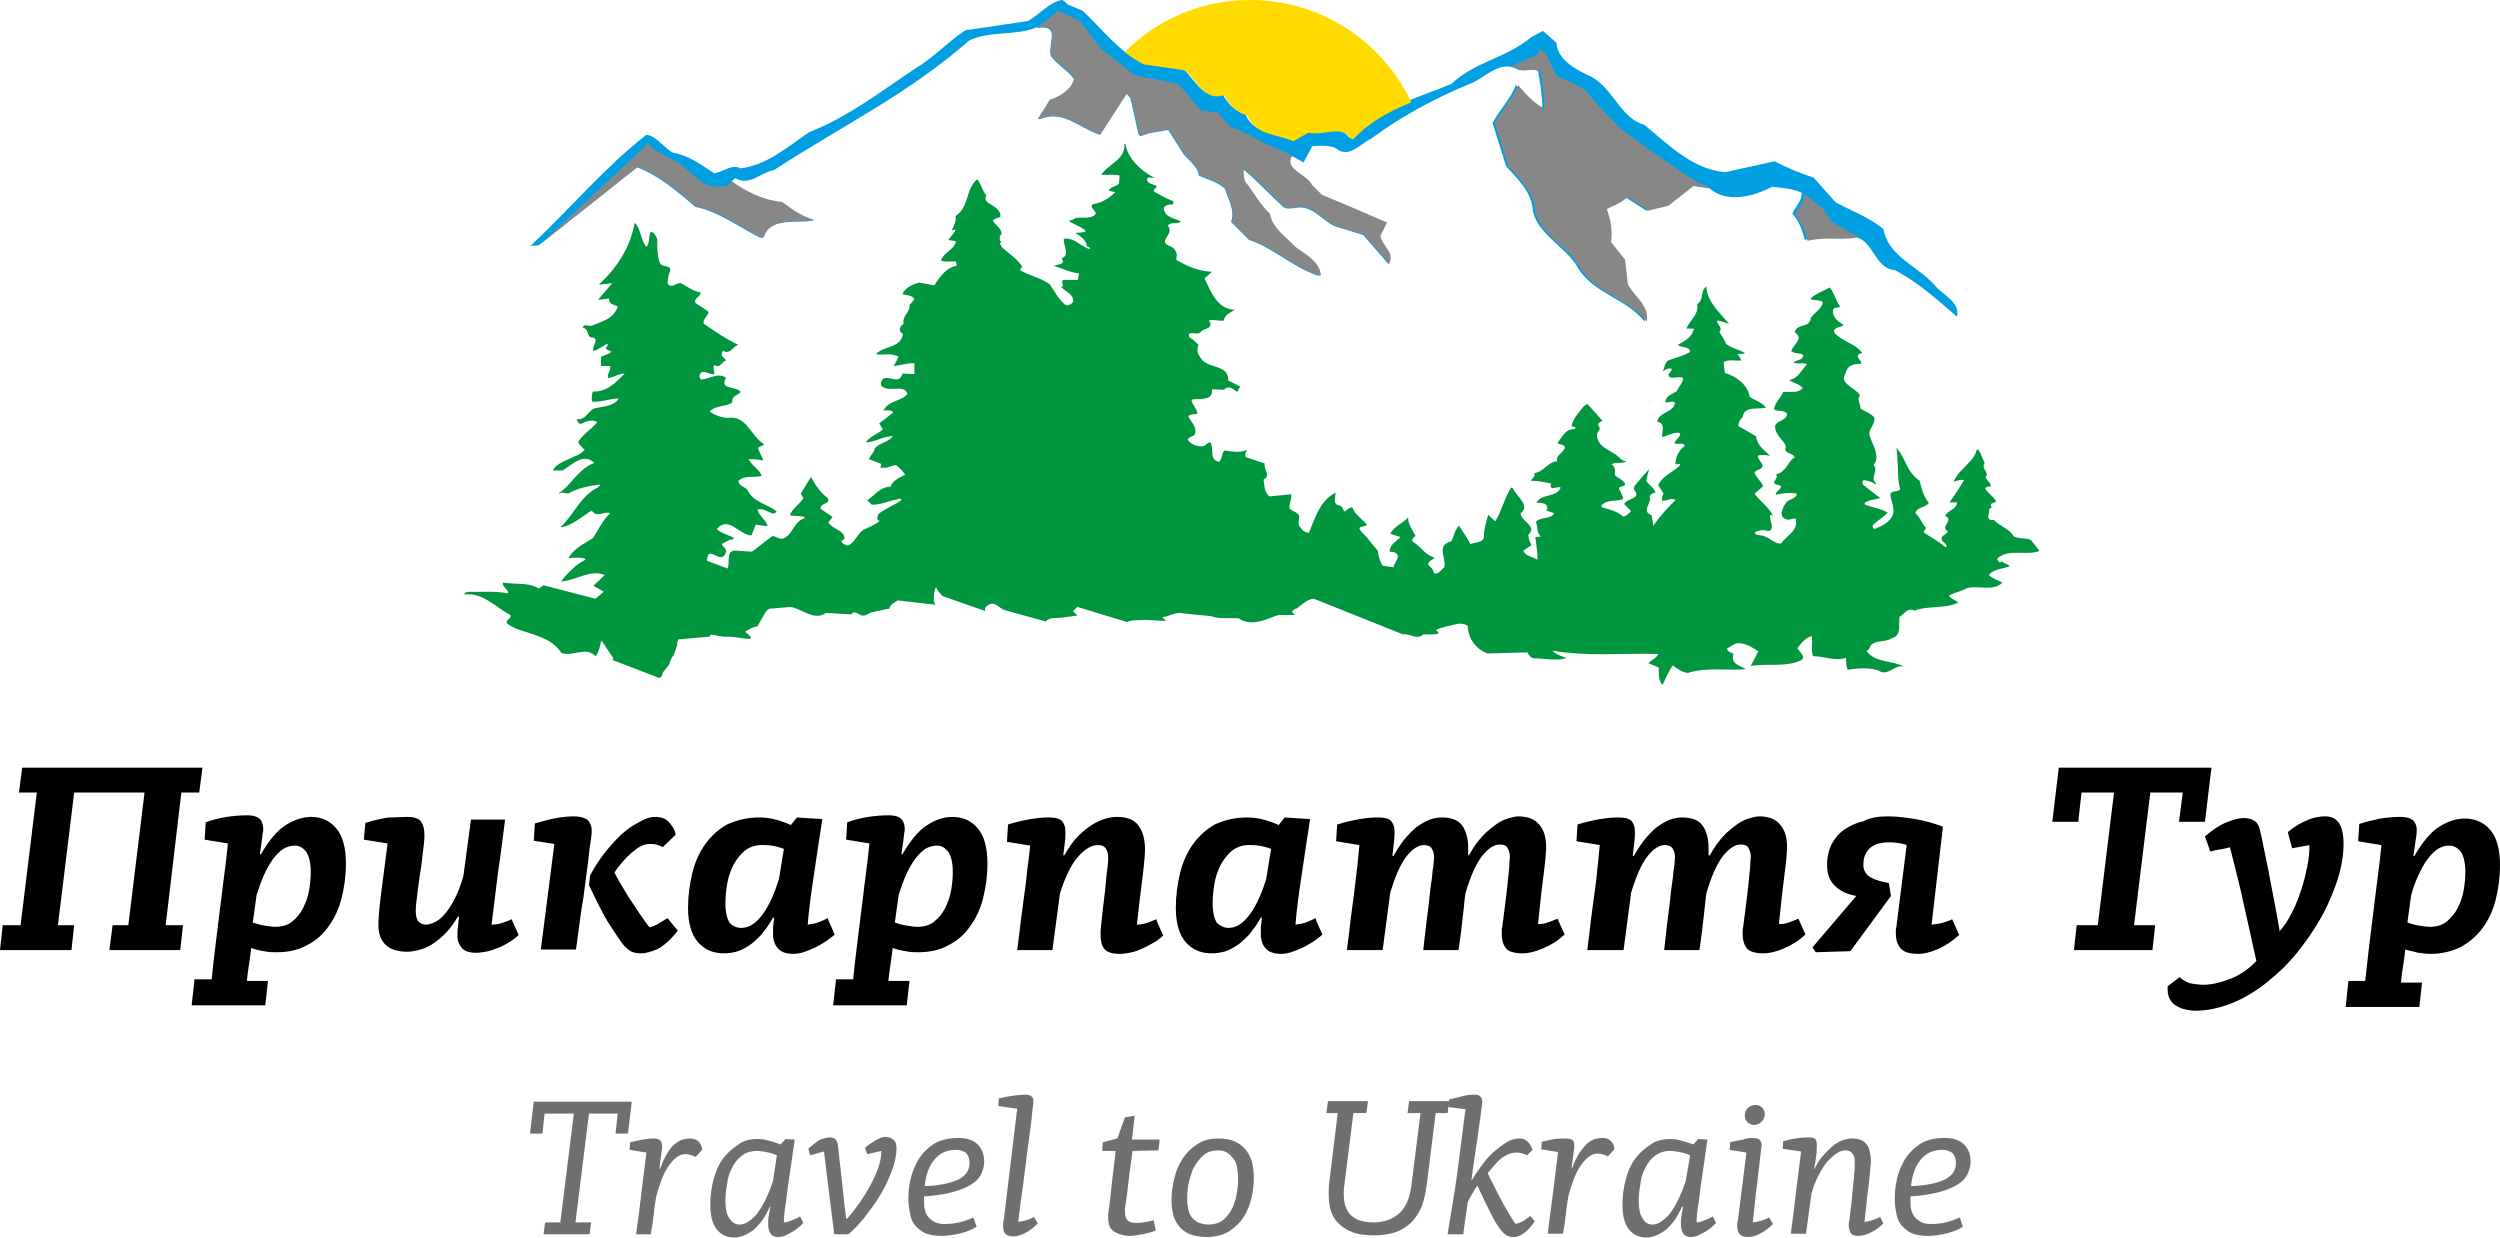 <?xml version="1.0" encoding="utf-8"?>
<!-- Generator: Adobe Illustrator 21.0.1, SVG Export Plug-In . SVG Version: 6.00 Build 0)  -->
<svg version="1.1" id="Шар_1" xmlns="http://www.w3.org/2000/svg" xmlns:xlink="http://www.w3.org/1999/xlink" x="0px" y="0px"
	 viewBox="0 0 461.8 228.6" style="enable-background:new 0 0 461.8 228.6;" xml:space="preserve">
<style type="text/css">
	.st0{fill:#706F6F;}
	.st1{fill:#009FE3;}
	.st2{fill:#878787;}
	.st3{fill:#009640;}
	.st4{fill:#FFDB00;}
</style>
<g id="Направляющие_для_монтажной_области">
</g>
<g id="_x31_">
	<g>
		<path d="M20.2,175.5l0.6-4.6h2.9l3-24.5h-13l-3,24.5h3l-0.5,4.6H0l0.5-4.6h3.3l3-24.5H3.5l0.6-4.6h33.3l-0.6,4.6h-3.3l-2.9,24.5
			h3.2l-0.5,4.6H20.2L20.2,175.5z M35.9,181.2l-0.5,4.5H49l0.5-4.5h-3.9c0.1-0.9,0.2-1.9,0.4-3.1c0.2-1.2,0.3-2.2,0.4-3
			c0.8,0.3,1.6,0.5,2.4,0.6c0.8,0.2,1.6,0.2,2.3,0.2c2.1,0,4-0.4,5.6-1.3c1.6-0.8,3-2,4-3.5c1.1-1.5,1.9-3.2,2.4-5.2
			s0.8-4.1,0.8-6.4c0-2.9-0.6-5.1-1.8-6.5s-2.7-2.1-4.6-2.1c-1.5,0-3.1,0.5-4.7,1.5s-3.1,2.8-4.6,5.4H48c0.2-1.2,0.3-2.1,0.4-2.8
			c0.1-0.7,0.1-1.1,0.2-1.4c0.1-0.9-0.1-1.7-0.5-2.2s-1.2-0.8-2.5-0.8c-1.1,0-2.4,0.1-3.7,0.3c-1.3,0.2-2.6,0.5-3.9,1l-0.2,3.2
			l4.3,0.7c-0.2,1.9-0.4,3.9-0.7,6c-0.3,2.1-0.5,4.3-0.8,6.4c-0.3,2.2-0.5,4.3-0.8,6.5s-0.5,4.3-0.7,6.2h-3.2V181.2z M54.5,156.2
			c0.8,0,1.5,0.4,2.1,1.2c0.5,0.8,0.8,2,0.8,3.7c0,1-0.1,2.2-0.3,3.3c-0.2,1.2-0.6,2.3-1.1,3.3s-1.2,1.9-2,2.5c-0.8,0.7-1.9,1-3.2,1
			c-0.5,0-1.1-0.1-1.8-0.2c-0.7-0.1-1.5-0.3-2.3-0.6l0.7-5.1c0.6-1.8,1.1-3.2,1.7-4.4c0.6-1.2,1.2-2.1,1.8-2.8
			c0.6-0.7,1.2-1.2,1.8-1.5C53.4,156.3,54,156.2,54.5,156.2L54.5,156.2z M75.3,150.9c1.2,0,2.1,0.3,2.5,0.9s0.6,1.4,0.6,2.4
			c0,0.4,0,0.9-0.1,1.7c-0.1,0.8-0.2,1.6-0.3,2.5s-0.2,1.9-0.4,2.9c-0.1,1-0.3,2-0.4,2.9c-0.1,0.9-0.2,1.7-0.3,2.5
			c-0.1,0.7-0.1,1.3-0.1,1.6c0,0.8,0.1,1.3,0.4,1.8c0.3,0.4,0.8,0.7,1.5,0.7c0.5,0,1.1-0.2,1.7-0.5c0.6-0.3,1.2-0.8,1.8-1.5
			s1.2-1.6,1.8-2.8c0.6-1.1,1.1-2.5,1.6-4.2l1.4-10.4h6.3c-0.4,3.1-0.8,6.4-1.3,9.7c-0.4,3.3-0.8,6.6-1.2,9.7c0.7,0,1.3-0.1,1.9-0.3
			c0.6-0.2,1.2-0.4,1.8-0.7l1.3,2.9c-0.6,0.6-1.3,1.1-2,1.5s-1.4,0.8-2.1,1c-0.7,0.3-1.3,0.5-2,0.6c-0.6,0.1-1.2,0.2-1.7,0.2
			c-1.3,0-2.2-0.3-2.7-0.9s-0.8-1.3-0.8-2.2c0-0.6,0-1.2,0.1-1.8c0.1-0.7,0.1-1.2,0.2-1.8h-0.2c-0.8,1.3-1.5,2.3-2.4,3.2
			c-0.8,0.8-1.7,1.5-2.5,2s-1.6,0.8-2.4,1c-0.8,0.2-1.5,0.3-2.1,0.3c-3.5,0-5.3-1.7-5.3-5c0-1.4,0.2-3.4,0.5-5.8s0.7-5.5,1.2-9.2
			l-4.4-0.7l0.3-3.1c1.6-0.5,3-0.8,4.3-1C73.3,151,74.4,150.9,75.3,150.9L75.3,150.9z M121,150.9c1.1,0,2,0.3,2.6,1s1.1,1.4,1.2,2.3
			l-2.4,2.3c-0.4-0.3-0.8-0.4-1.2-0.5s-0.7-0.1-1.1-0.1c-0.6,0-1.2,0.1-1.7,0.4c-0.6,0.3-1.1,0.7-1.7,1.2c-0.6,0.5-1.1,1-1.7,1.7
			c-0.5,0.6-1.1,1.3-1.5,2c0.5,1,1.1,2,1.7,3c0.6,1,1.2,2,1.9,3c0.6,0.9,1.2,1.8,1.7,2.5s0.9,1.3,1.2,1.6c0.7-0.2,1.2-0.4,1.8-0.8
			c0.5-0.3,1-0.6,1.5-0.9l1.9,2.3c-1.3,1.7-2.6,2.8-3.7,3.4c-1.2,0.5-2.2,0.8-3.1,0.8c-0.7,0-1.2-0.1-1.7-0.3
			c-0.5-0.2-0.9-0.6-1.3-1c-0.4-0.4-0.8-1-1.2-1.6s-0.9-1.3-1.4-2.1c-0.8-1.2-1.5-2.5-2.2-3.9s-1.3-2.6-1.8-3.7l0.2-1.8
			c0.7-1.3,1.5-2.6,2.5-3.9s2-2.4,3.1-3.5c1.1-1,2.2-1.8,3.4-2.4C119,151.3,120,150.9,121,150.9L121,150.9z M106,150.8
			c-0.9,0-2,0.1-3.2,0.3c-1.2,0.2-2.5,0.6-4,1l-0.2,3.2l3.8,0.6l-2.5,19.5h6.5c0.2-1.4,0.4-2.8,0.6-4.4c0.2-1.6,0.4-3.2,0.7-4.7
			c0.2-1.6,0.4-3.1,0.6-4.6c0.2-1.5,0.4-2.8,0.5-4s0.3-2.1,0.4-2.9c0.1-0.8,0.1-1.2,0.1-1.4c0-0.8-0.3-1.5-0.8-2
			C107.8,151,107.1,150.8,106,150.8L106,150.8z M140.3,151c1.9,0,3.8,0.5,5.8,1.4l1.1-1.4l4.7,0.3c-0.6,3.8-1.1,7.3-1.6,10.6
			c-0.5,3.3-0.9,6.3-1.1,8.9c0.7-0.1,1.3-0.2,1.9-0.4c0.6-0.2,1.2-0.5,1.8-0.8c0,0.1,0.1,0.3,0.2,0.6c0.1,0.3,0.3,0.6,0.4,0.9
			c0.2,0.3,0.3,0.7,0.4,0.9c0.1,0.3,0.2,0.5,0.3,0.6c-0.5,0.5-1.1,0.9-1.8,1.4c-0.7,0.4-1.3,0.8-2,1.1c-0.7,0.3-1.4,0.6-2,0.8
			c-0.7,0.2-1.3,0.3-1.8,0.3c-1.3,0-2.2-0.3-2.8-0.9s-0.9-1.4-1-2.3c0-0.6,0-1.1,0-1.7c0.1-0.6,0.1-1.2,0.2-1.8h-0.2
			c-0.7,1.3-1.5,2.3-2.2,3.2c-0.8,0.8-1.5,1.5-2.3,2s-1.5,0.9-2.3,1.1s-1.5,0.3-2.3,0.3c-2,0-3.6-0.7-4.8-2.1s-1.8-3.5-1.8-6.3
			c0-2.3,0.3-4.4,0.8-6.5c0.5-2,1.3-3.8,2.4-5.3c1.1-1.5,2.4-2.7,4-3.6C136.3,151.4,138.2,151,140.3,151L140.3,151z M136.9,171.4
			c0.5,0,1.1-0.1,1.7-0.4c0.6-0.3,1.2-0.8,1.8-1.5s1.2-1.6,1.8-2.8c0.6-1.2,1.2-2.7,1.7-4.4l0.9-5.5c-0.8-0.3-1.6-0.5-2.3-0.6
			s-1.3-0.1-1.8-0.1c-1.3,0-2.3,0.4-3.2,1.1c-0.8,0.7-1.5,1.6-2.1,2.7c-0.5,1.1-0.9,2.2-1.1,3.5c-0.2,1.3-0.3,2.4-0.3,3.5
			c0,1.6,0.3,2.8,0.8,3.6C135.3,171,136,171.4,136.9,171.4L136.9,171.4z M154.4,181.2l-0.5,4.5h13.6l0.5-4.5h-3.9
			c0.1-0.9,0.2-1.9,0.4-3.1s0.3-2.2,0.4-3c0.8,0.3,1.6,0.5,2.4,0.6c0.8,0.2,1.6,0.2,2.3,0.2c2.1,0,4-0.4,5.6-1.3c1.6-0.8,3-2,4-3.5
			c1.1-1.5,1.9-3.2,2.4-5.2s0.8-4.1,0.8-6.4c0-2.9-0.6-5.1-1.8-6.5s-2.7-2.1-4.7-2.1c-1.5,0-3.1,0.5-4.6,1.5c-1.6,1-3.1,2.8-4.6,5.4
			h-0.2c0.2-1.2,0.3-2.1,0.4-2.8c0.1-0.7,0.1-1.1,0.2-1.4c0.1-0.9-0.1-1.7-0.5-2.2s-1.2-0.8-2.5-0.8c-1.1,0-2.4,0.1-3.7,0.3
			c-1.3,0.2-2.6,0.5-3.9,1l-0.2,3.2l4.3,0.7c-0.2,1.9-0.4,3.9-0.7,6s-0.5,4.3-0.8,6.4c-0.3,2.2-0.5,4.3-0.8,6.5s-0.5,4.3-0.7,6.2
			h-3.2V181.2z M173.1,156.2c0.8,0,1.5,0.4,2.1,1.2c0.5,0.8,0.8,2,0.8,3.7c0,1-0.1,2.2-0.3,3.3c-0.2,1.2-0.6,2.3-1.1,3.3
			s-1.2,1.9-2,2.5c-0.8,0.7-1.9,1-3.2,1c-0.5,0-1.1-0.1-1.8-0.2s-1.5-0.3-2.3-0.6l0.7-5.1c0.6-1.8,1.1-3.2,1.7-4.4
			c0.6-1.2,1.2-2.1,1.8-2.8c0.6-0.7,1.2-1.2,1.8-1.5C172,156.3,172.6,156.2,173.1,156.2L173.1,156.2z M206.3,150.9
			c1.9,0,3.2,0.5,4,1.6s1.2,2.5,1.2,4.4c0,0.7-0.1,2.3-0.4,4.7c-0.3,2.4-0.7,5.5-1.1,9.2c0.6,0,1.2-0.1,1.8-0.3
			c0.6-0.2,1.1-0.4,1.8-0.7c0,0.1,0.1,0.3,0.2,0.6c0.1,0.3,0.3,0.6,0.4,0.9s0.3,0.7,0.4,0.9c0.1,0.3,0.2,0.5,0.3,0.6
			c-0.7,0.6-1.3,1.1-2.1,1.5c-0.7,0.4-1.5,0.8-2.2,1.1c-0.7,0.3-1.4,0.5-2,0.6s-1.2,0.2-1.7,0.2c-1.4,0-2.4-0.3-2.9-0.9
			s-0.7-1.5-0.7-2.6c0-0.2,0-0.4,0-0.8s0.1-0.7,0.1-1c0.2-1.6,0.3-3.1,0.5-4.5s0.3-2.6,0.4-3.7s0.2-2,0.3-2.7
			c0.1-0.7,0.1-1.2,0.1-1.5c0-0.7-0.1-1.2-0.4-1.7s-0.8-0.7-1.5-0.7c-1.1,0-2.4,0.7-3.6,2.1c-1.3,1.4-2.4,3.7-3.4,6.8l-1.4,10.5
			h-6.5c0.3-2.2,0.5-4.1,0.7-5.7s0.4-3.1,0.6-4.5s0.4-2.8,0.5-4.2c0.2-1.4,0.4-3.1,0.6-4.9l-4.3-0.7l0.2-3.2c1.6-0.5,3-0.8,4.2-1
			s2.3-0.3,3.2-0.3c1.3,0,2.2,0.2,2.6,0.7s0.6,1.1,0.6,2c0,0.5,0,1.2-0.1,1.9c-0.1,0.8-0.2,1.6-0.3,2.4h0.2c0.8-1.4,1.6-2.6,2.5-3.5
			s1.8-1.6,2.7-2.2c0.9-0.5,1.7-0.9,2.5-1.1C205,151,205.7,150.9,206.3,150.9L206.3,150.9z M230.4,151c1.9,0,3.8,0.5,5.8,1.4
			l1.1-1.4l4.7,0.3c-0.6,3.8-1.1,7.3-1.6,10.6c-0.5,3.3-0.9,6.3-1.1,8.9c0.7-0.1,1.3-0.2,1.9-0.4c0.6-0.2,1.2-0.5,1.8-0.8
			c0,0.1,0.1,0.3,0.2,0.6c0.1,0.3,0.3,0.6,0.4,0.9s0.3,0.7,0.4,0.9c0.1,0.3,0.2,0.5,0.3,0.6c-0.5,0.5-1.1,0.9-1.8,1.4
			c-0.7,0.4-1.3,0.8-2,1.1c-0.7,0.3-1.4,0.6-2,0.8c-0.7,0.2-1.3,0.3-1.8,0.3c-1.3,0-2.2-0.3-2.8-0.9c-0.6-0.6-0.9-1.4-1-2.3
			c0-0.6,0-1.1,0-1.7c0.1-0.6,0.1-1.2,0.2-1.8h-0.2c-0.7,1.3-1.5,2.3-2.2,3.2c-0.8,0.8-1.5,1.5-2.3,2s-1.5,0.9-2.3,1.1
			s-1.5,0.3-2.3,0.3c-2,0-3.6-0.7-4.8-2.1c-1.2-1.4-1.8-3.5-1.8-6.3c0-2.3,0.3-4.4,0.8-6.5c0.5-2,1.3-3.8,2.4-5.3s2.4-2.7,4-3.6
			C226.4,151.4,228.2,151,230.4,151L230.4,151z M226.9,171.4c0.5,0,1.1-0.1,1.7-0.4s1.2-0.8,1.8-1.5c0.6-0.7,1.2-1.6,1.8-2.8
			c0.6-1.2,1.2-2.7,1.7-4.4l0.9-5.5c-0.8-0.3-1.6-0.5-2.3-0.6c-0.7-0.1-1.3-0.1-1.8-0.1c-1.3,0-2.3,0.4-3.2,1.1
			c-0.8,0.7-1.5,1.6-2.1,2.7c-0.5,1.1-0.9,2.2-1.1,3.5s-0.3,2.4-0.3,3.5c0,1.6,0.3,2.8,0.8,3.6C225.4,171,226.1,171.4,226.9,171.4
			L226.9,171.4z M271.4,157.9c0.7-1.3,1.5-2.4,2.3-3.3s1.7-1.6,2.5-2.2s1.6-1,2.3-1.2s1.4-0.4,1.9-0.4c1.8,0,3.1,0.5,3.9,1.5
			c0.9,1,1.3,2.4,1.3,4.1c0,0.8-0.1,2.3-0.4,4.6c-0.3,2.3-0.7,5.6-1.1,9.7c0.7,0,1.3-0.1,1.8-0.3c0.6-0.2,1.1-0.4,1.8-0.7l1.3,2.9
			c-1.2,1.2-2.6,2-4,2.6c-1.4,0.6-2.7,0.9-3.7,0.9c-1.5,0-2.6-0.3-3.1-0.9s-0.8-1.5-0.8-2.6c0-0.2,0-0.4,0-0.6c0-0.3,0-0.5,0.1-0.8
			c0.3-2.2,0.5-4,0.7-5.5s0.3-2.7,0.4-3.7c0.1-1,0.2-1.7,0.2-2.3c0-0.6,0.1-1,0.1-1.3c0-0.7-0.1-1.2-0.4-1.7
			c-0.2-0.5-0.7-0.7-1.5-0.7c-1,0-2.1,0.7-3.3,2.2c-1.1,1.5-2.1,3.7-3,6.8c-0.1,0.6-0.2,1.5-0.3,2.6c-0.1,1.2-0.3,2.3-0.4,3.5
			c-0.1,1.2-0.3,2.2-0.4,3.1c-0.1,0.9-0.2,1.3-0.2,1.3h-6.5c0.4-3.5,0.7-6.3,1-8.4c0.2-2.1,0.4-3.7,0.6-4.9c0.1-1.2,0.2-2,0.3-2.5
			c0-0.5,0.1-0.9,0.1-1.2c0-0.7-0.1-1.2-0.4-1.7s-0.8-0.7-1.5-0.7c-1,0-2.1,0.7-3.2,2.1c-1.1,1.4-2.1,3.7-3,6.7l-1.4,10.6h-6.6
			c0.3-2.2,0.5-4.1,0.7-5.8c0.2-1.6,0.4-3.1,0.6-4.5s0.3-2.8,0.5-4.2c0.2-1.4,0.3-3.1,0.5-4.9l-4.3-0.7l0.2-3.1c1.6-0.5,3-0.8,4.2-1
			s2.3-0.3,3.2-0.3c1.3,0,2.2,0.2,2.6,0.7c0.4,0.5,0.6,1.1,0.6,1.9c0,0.5,0,1.1-0.1,1.9c-0.1,0.8-0.2,1.6-0.3,2.6h0.2
			c0.8-1.4,1.6-2.6,2.4-3.5s1.6-1.7,2.4-2.2s1.5-0.9,2.2-1.1s1.3-0.3,1.9-0.3c1.8,0,3.1,0.5,3.8,1.5c0.7,1,1.1,2.4,1.1,4.1
			c0,0.2,0,0.4,0,0.6s0,0.5,0,0.8h0.2V157.9z M315.9,157.9c0.7-1.3,1.5-2.4,2.3-3.3s1.7-1.6,2.5-2.2s1.6-1,2.3-1.2s1.4-0.4,1.9-0.4
			c1.8,0,3.1,0.5,3.9,1.5c0.9,1,1.3,2.4,1.3,4.1c0,0.8-0.1,2.3-0.4,4.6c-0.3,2.3-0.7,5.6-1.1,9.7c0.7,0,1.3-0.1,1.8-0.3
			c0.6-0.2,1.1-0.4,1.8-0.7l1.3,2.9c-1.2,1.2-2.6,2-4,2.6c-1.4,0.6-2.7,0.9-3.7,0.9c-1.5,0-2.6-0.3-3.1-0.9s-0.8-1.5-0.8-2.6
			c0-0.2,0-0.4,0-0.6c0-0.3,0-0.5,0.1-0.8c0.3-2.2,0.5-4,0.7-5.5s0.3-2.7,0.4-3.7c0.1-1,0.2-1.7,0.2-2.3c0-0.6,0.1-1,0.1-1.3
			c0-0.7-0.1-1.2-0.4-1.7c-0.2-0.5-0.7-0.7-1.5-0.7c-1,0-2.1,0.7-3.3,2.2c-1.1,1.5-2.1,3.7-3,6.8c-0.1,0.6-0.2,1.5-0.3,2.6
			c-0.1,1.2-0.3,2.3-0.4,3.5c-0.1,1.2-0.3,2.2-0.4,3.1c-0.1,0.9-0.2,1.3-0.2,1.3h-6.5c0.4-3.5,0.7-6.3,1-8.4
			c0.2-2.1,0.4-3.7,0.6-4.9c0.1-1.2,0.2-2,0.3-2.5c0-0.5,0.1-0.9,0.1-1.2c0-0.7-0.1-1.2-0.4-1.7s-0.8-0.7-1.5-0.7
			c-1,0-2.1,0.7-3.2,2.1c-1.1,1.4-2.1,3.7-3,6.7l-1.4,10.6h-6.7c0.3-2.2,0.5-4.1,0.7-5.8c0.2-1.6,0.4-3.1,0.6-4.5s0.4-2.8,0.5-4.2
			c0.2-1.4,0.3-3.1,0.5-4.9l-4.3-0.7l0.2-3.1c1.6-0.5,3-0.8,4.2-1s2.3-0.3,3.2-0.3c1.3,0,2.2,0.2,2.6,0.7c0.4,0.5,0.6,1.1,0.6,1.9
			c0,0.5,0,1.1-0.1,1.9c-0.1,0.8-0.2,1.6-0.3,2.6h0.2c0.8-1.4,1.6-2.6,2.4-3.5s1.6-1.7,2.4-2.2s1.5-0.9,2.2-1.1s1.3-0.3,1.9-0.3
			c1.8,0,3.1,0.5,3.8,1.5c0.7,1,1.1,2.4,1.1,4.1c0,0.2,0,0.4,0,0.6s0,0.5,0,0.8h0.3V157.9z M348.8,150.8c1.5,0,3.2,0.2,5,0.5
			s3.5,0.8,5.1,1.4l-2.1,18.1c1.3-0.1,2.6-0.4,3.8-1l1.3,2.9c-1.2,1.1-2.5,2-3.9,2.6c-1.4,0.6-2.6,0.9-3.6,0.9c-1.6,0-2.7-0.3-3.3-1
			s-0.9-1.6-0.9-2.7c0-0.2,0-0.4,0-0.6s0-0.4,0.1-0.7l1.9-15.1c-0.5-0.2-1-0.3-1.7-0.4s-1.2-0.1-1.7-0.1c-0.6,0-1.2,0.1-1.7,0.2
			c-0.6,0.1-1,0.4-1.5,0.7c-0.4,0.3-0.8,0.8-1,1.3c-0.3,0.5-0.4,1.2-0.4,2c0,1,0.5,1.8,1.4,2.3c0.9,0.5,2.1,0.8,3.3,1l0.4,2.4
			l-7.5,10.2l-6.4,0.2l-0.6-0.9l8.1-9.5c-1.7-0.3-3-0.9-4-1.9s-1.4-2.3-1.4-3.8s0.3-2.7,0.8-3.8c0.6-1.1,1.3-2,2.3-2.7
			s2.2-1.3,3.6-1.6C345.5,151,347.1,150.8,348.8,150.8L348.8,150.8z M383.1,175.5l0.5-4.6h3.9l3-24.5h-6l-0.6,5.4h-4.8l1.2-10h28.2
			l-1.2,10h-4.8l0.7-5.4h-6l-3,24.5h3.9l-0.5,4.6H383.1L383.1,175.5z M429.5,150.8c-1,0-2.2,0.2-3.3,0.7c-1.2,0.5-2.4,1.2-3.6,2.2
			l0.8,3c0.6-0.1,1.1-0.2,1.6-0.3c0.5-0.1,1.1-0.2,1.6-0.3c0,1.2-0.1,2.5-0.4,3.9s-0.6,2.9-1.1,4.3c-0.5,1.5-1,2.9-1.7,4.2
			c-0.7,1.4-1.4,2.5-2.3,3.5c-0.2-1.3-0.5-2.8-0.8-4.5s-0.7-3.5-1-5.2c-0.3-1.8-0.7-3.4-1-5s-0.6-2.9-0.8-3.8
			c-0.2-1-0.6-1.6-1.1-1.9s-1.1-0.5-2-0.5c-0.8,0-1.9,0.3-3.1,0.8c-1.3,0.5-2.6,1.4-4,2.6c0.2,0.5,0.3,0.9,0.5,1.4s0.3,1,0.5,1.4
			c0.6-0.2,1.2-0.3,1.8-0.4c0.6-0.1,1.2-0.2,1.8-0.4c0.3,1.2,0.7,2.6,1.1,4.3c0.4,1.7,0.9,3.5,1.3,5.5c0.4,1.9,0.9,3.9,1.3,5.8
			c0.4,1.9,0.8,3.7,1.2,5.4c-1.4,1.5-3,2.6-4.8,3.3c-1.8,0.7-3.4,1.1-5,1.1c-0.7,0-1.4-0.1-2.1-0.2s-1.5-0.5-2.3-1.2l-2.2,1.7
			c0,0.2,0,0.4,0,0.6c0,0.8,0.2,1.4,0.5,1.9s0.7,0.9,1.3,1.2c0.5,0.3,1.1,0.5,1.6,0.6c0.6,0.1,1.1,0.2,1.7,0.2
			c2.3,0,4.5-0.5,6.8-1.4c2.2-0.9,4.4-2.2,6.4-3.8c2-1.6,3.9-3.4,5.6-5.5s3.2-4.3,4.5-6.6c1.3-2.3,2.2-4.6,3-6.9
			c0.7-2.3,1.1-4.5,1.1-6.6c0-1.8-0.3-3-0.8-3.8C431.5,151.2,430.7,150.8,429.5,150.8L429.5,150.8z M433.8,181.2h3.1
			c0.2-2,0.5-4.1,0.7-6.2c0.3-2.2,0.5-4.3,0.8-6.5s0.5-4.3,0.8-6.4s0.5-4.1,0.7-6l-4.3-0.7l0.2-3.2c1.2-0.4,2.5-0.7,3.9-1
			c1.3-0.2,2.6-0.3,3.7-0.3c1.3,0,2.1,0.3,2.5,0.8s0.6,1.2,0.5,2.2c0,0.3-0.1,0.7-0.2,1.4c-0.1,0.7-0.2,1.6-0.4,2.8h0.2
			c1.5-2.6,3-4.4,4.6-5.4s3.1-1.5,4.7-1.5c1.9,0,3.5,0.7,4.7,2.1s1.8,3.6,1.8,6.5c0,2.3-0.3,4.4-0.8,6.4s-1.3,3.7-2.4,5.2
			c-1.1,1.5-2.4,2.6-4,3.5c-1.6,0.8-3.5,1.3-5.6,1.3c-0.8,0-1.5-0.1-2.3-0.2c-0.8-0.2-1.6-0.4-2.4-0.6c-0.1,0.8-0.2,1.9-0.4,3
			c-0.2,1.2-0.3,2.2-0.4,3.1h3.9l-0.5,4.5h-13.6L433.8,181.2L433.8,181.2z M452.4,156.2c-0.5,0-1.1,0.1-1.7,0.4
			c-0.6,0.3-1.2,0.8-1.8,1.5s-1.2,1.6-1.8,2.8c-0.6,1.2-1.2,2.6-1.7,4.4l-0.7,5.1c0.8,0.3,1.6,0.5,2.3,0.6s1.3,0.2,1.8,0.2
			c1.3,0,2.3-0.3,3.2-1c0.8-0.7,1.5-1.5,2-2.5s0.9-2.1,1.1-3.3c0.2-1.2,0.3-2.3,0.3-3.3c0-1.7-0.3-2.9-0.8-3.7
			C454,156.6,453.3,156.2,452.4,156.2z"/>
		<path class="st0" d="M100.4,228l0.3-2.2h2.8l2.5-20.1h-5.4l-0.4,3.7h-2.3l0.7-5.9h18.1l-0.7,5.9h-2.3l0.4-3.7h-5.3l-2.5,20.1h2.9
			l-0.3,2.2H100.4L100.4,228z M120.7,210.3c-0.7,0-1.3,0.1-2,0.2c-0.6,0.1-1.4,0.3-2.3,0.5l-0.1,1.4l3.1,0.5
			c-0.3,2.4-0.6,4.8-0.9,7.3c-0.3,2.5-0.6,5.1-1,7.8h2.7c0.1-0.6,0.2-1.1,0.3-1.7c0.1-0.5,0.1-1.1,0.2-1.6c0.1-0.5,0.1-1.1,0.2-1.7
			c0.1-0.6,0.2-1.2,0.3-1.9c0.7-2.7,1.5-4.7,2.5-6s1.9-1.9,2.8-1.9c0.3,0,0.6,0,0.9,0.1c0.3,0.1,0.7,0.2,1.1,0.4l1.2-1.3
			c0-0.6-0.3-1.1-0.6-1.5c-0.4-0.4-1-0.6-1.7-0.6c-0.4,0-0.8,0.1-1.3,0.2c-0.4,0.1-0.9,0.4-1.4,0.8s-1,0.9-1.4,1.7
			c-0.5,0.7-0.9,1.7-1.4,2.9h-0.1c0.1-0.9,0.2-1.7,0.3-2.4c0.1-0.7,0.2-1.2,0.2-1.7s-0.1-0.9-0.3-1.1
			C121.7,210.4,121.3,210.3,120.7,210.3L120.7,210.3z M140,210.4c0.7,0,1.3,0.1,2,0.3c0.7,0.2,1.4,0.4,2.2,0.7l0.9-1l1.7,0.1
			c-0.2,1.4-0.4,2.8-0.6,4.2c-0.2,1.4-0.4,2.8-0.6,4.1c-0.2,1.3-0.3,2.6-0.5,3.8c-0.2,1.2-0.3,2.3-0.3,3.2c0.5,0,1-0.2,1.5-0.4
			s1-0.4,1.5-0.7c0.1,0.2,0.2,0.4,0.3,0.6c0.1,0.2,0.2,0.4,0.3,0.6c-0.3,0.3-0.7,0.7-1.1,1c-0.4,0.3-0.8,0.6-1.2,0.8
			s-0.8,0.4-1.2,0.6c-0.4,0.1-0.7,0.2-1.1,0.2c-0.7,0-1.2-0.2-1.5-0.7c-0.3-0.4-0.4-1-0.4-1.6c0-0.5,0-1.1,0.1-1.6
			c0.1-0.5,0.2-1.1,0.3-1.7h-0.1c-0.5,1.1-1,2-1.6,2.8c-0.6,0.7-1.1,1.3-1.7,1.7c-0.6,0.4-1.1,0.7-1.7,0.9c-0.6,0.2-1.1,0.3-1.6,0.3
			c-1.3,0-2.4-0.5-3.2-1.5s-1.2-2.5-1.2-4.6c0-1.6,0.2-3.1,0.6-4.6c0.4-1.5,0.9-2.7,1.7-3.8c0.8-1.1,1.7-1.9,2.8-2.6
			C137.2,210.7,138.5,210.4,140,210.4L140,210.4z M136.6,226.2c0.5,0,0.9-0.1,1.4-0.4c0.5-0.3,1-0.7,1.6-1.3
			c0.5-0.6,1.1-1.5,1.6-2.5s1.1-2.3,1.6-3.9l0.7-4.7c-0.7-0.3-1.4-0.5-2-0.6s-1.1-0.2-1.6-0.2c-1.2,0-2.1,0.3-2.9,0.9
			c-0.8,0.6-1.4,1.4-1.8,2.3c-0.5,0.9-0.8,1.9-0.9,3c-0.2,1.1-0.3,2.1-0.3,3c0,1.4,0.2,2.5,0.7,3.2
			C135.2,225.8,135.8,226.2,136.6,226.2L136.6,226.2z M153.2,210.1c0.5,0,0.8,0.1,1.1,0.3c0.2,0.2,0.4,0.6,0.5,1.2
			c0.1,0.8,0.2,1.8,0.3,2.9s0.3,2.3,0.4,3.5c0.1,1.2,0.3,2.5,0.4,3.7c0.1,1.3,0.3,2.4,0.4,3.4h0.2c0.8-0.9,1.5-1.8,2.2-2.8
			s1.4-2.1,2-3.2s1.1-2.2,1.5-3.3c0.4-1.1,0.6-2.2,0.6-3.2c-0.5,0.1-0.9,0.2-1.3,0.3c-0.4,0.1-0.8,0.2-1.3,0.3l-0.4-1.2
			c0.7-0.6,1.4-1,2-1.4c0.7-0.4,1.3-0.6,1.8-0.6s1,0.2,1.4,0.5s0.6,0.8,0.6,1.5c0,1.4-0.3,2.8-0.9,4.4c-0.6,1.5-1.3,3.1-2.2,4.5
			c-0.9,1.5-1.9,2.8-2.9,4.1c-1,1.2-2,2.3-2.9,3h-2.6l-1.9-15.3l-2.5,0.7c-0.1-0.2-0.2-0.4-0.2-0.6c-0.1-0.2-0.1-0.4-0.2-0.6
			c0.8-0.7,1.5-1.3,2.2-1.7C152.2,210.3,152.8,210.1,153.2,210.1L153.2,210.1z M177,210.2c0.8,0,1.5,0.1,2.1,0.3
			c0.6,0.2,1.1,0.5,1.5,0.9s0.7,0.9,0.9,1.4s0.3,1.1,0.3,1.7c0,1.1-0.3,2-0.8,2.8s-1.3,1.4-2.3,1.9s-2.2,0.9-3.5,1.2
			c-1.4,0.3-2.9,0.5-4.5,0.6c0,0.1,0,0.3,0,0.4c0,0.2,0,0.3,0,0.4c0,0.5,0,1,0.1,1.5s0.3,1,0.6,1.4c0.3,0.4,0.7,0.7,1.2,1
			s1.1,0.4,1.9,0.4c0.9,0,1.8-0.1,2.7-0.3s1.7-0.5,2.6-0.9l0.6,1.7c-0.8,0.5-1.7,0.9-2.9,1.2s-2.4,0.5-3.6,0.5c-1.2,0-2.2-0.2-3-0.5
			c-0.8-0.4-1.4-0.9-1.9-1.5s-0.8-1.4-0.9-2.2c-0.2-0.8-0.3-1.7-0.3-2.6c0-1.2,0.1-2.4,0.4-3.7c0.3-1.3,0.8-2.5,1.5-3.7
			c0.7-1.1,1.6-2,2.8-2.8C173.7,210.6,175.2,210.2,177,210.2L177,210.2z M176.6,212.4c-1.7,0-3,0.6-4,1.8c-1,1.2-1.6,2.9-1.8,4.9
			c2.7-0.1,4.7-0.5,6.2-1.2c1.4-0.7,2.1-1.7,2.1-3.1c0-0.7-0.2-1.3-0.6-1.8C178.1,212.7,177.5,212.4,176.6,212.4L176.6,212.4z
			 M189.3,202.2c0.6,0,1,0.1,1.2,0.3c0.3,0.2,0.4,0.5,0.4,0.9c0,0.3-0.1,0.9-0.2,1.8c-0.1,1-0.2,2.1-0.4,3.5
			c-0.2,1.4-0.4,2.9-0.6,4.5s-0.4,3.2-0.6,4.8c-0.2,1.6-0.4,3-0.6,4.4s-0.3,2.5-0.4,3.3c1-0.1,2-0.4,2.9-0.9l0.7,1.2
			c-0.8,0.8-1.6,1.4-2.4,1.8c-0.8,0.4-1.5,0.6-2.1,0.6c-0.7,0-1.2-0.2-1.5-0.5s-0.4-0.8-0.4-1.5c0-0.1,0-0.3,0-0.4
			c0-0.2,0-0.3,0.1-0.5l2.5-20.7l-3.5-0.5l0.1-1.4c0.9-0.2,1.8-0.4,2.6-0.5C188,202.3,188.8,202.2,189.3,202.2L189.3,202.2z
			 M209.2,212.6c-0.2,1.8-0.5,3.5-0.7,5.3s-0.4,3.5-0.7,5.3c0,0.1,0,0.2,0,0.3c0,0.1,0,0.2,0,0.3c0,0.6,0.1,1.2,0.4,1.5
			c0.3,0.4,0.8,0.6,1.6,0.6c0.3,0,0.8,0,1.4-0.1s1.3-0.2,1.9-0.4l0.4,1.9c-0.4,0.1-0.7,0.3-1.2,0.4c-0.4,0.1-0.8,0.2-1.3,0.3
			c-0.4,0.1-0.8,0.1-1.2,0.2c-0.4,0-0.7,0.1-1,0.1c-1.2,0-2.2-0.3-3-0.8s-1.1-1.4-1.1-2.6c0-0.1,0-0.2,0-0.3c0-0.1,0-0.2,0-0.3
			c0.3-2,0.5-4,0.7-5.9s0.5-3.9,0.7-5.8h-2.5l0.1-1.6l2.7-0.7l1.4-3.9l1.8-0.3l-0.5,4.4h5.1l-0.2,2L209.2,212.6L209.2,212.6z
			 M225.1,212.5c-1.2,0-2.2,0.3-2.9,1c-0.7,0.6-1.3,1.5-1.8,2.4c-0.4,1-0.7,2-0.9,3c-0.2,1.1-0.2,2-0.2,2.9c0,0.6,0.1,1.1,0.2,1.6
			s0.3,1,0.6,1.4c0.3,0.4,0.7,0.7,1.2,1c0.5,0.2,1.1,0.4,1.9,0.4c1.1,0,2.1-0.3,2.8-0.9c0.7-0.6,1.3-1.4,1.7-2.3
			c0.4-0.9,0.7-1.9,0.8-2.9c0.2-1,0.2-1.9,0.2-2.7c0-0.6-0.1-1.2-0.2-1.8c-0.1-0.6-0.3-1.1-0.6-1.5c-0.3-0.4-0.7-0.8-1.1-1.1
			S225.8,212.5,225.1,212.5L225.1,212.5z M225.2,210.3c1.2,0,2.2,0.2,3,0.6s1.5,0.9,2,1.6s0.9,1.4,1.1,2.3s0.3,1.8,0.3,2.7
			c0,1.2-0.1,2.4-0.4,3.7c-0.3,1.3-0.8,2.5-1.4,3.5c-0.7,1.1-1.6,2-2.7,2.7s-2.5,1.1-4.2,1.1c-1.2,0-2.2-0.2-3.1-0.5
			c-0.8-0.4-1.5-0.8-2-1.5c-0.5-0.6-0.9-1.3-1.1-2.2c-0.2-0.8-0.3-1.7-0.3-2.7c0-1.3,0.2-2.6,0.5-3.9s0.8-2.5,1.5-3.6s1.6-2,2.7-2.7
			C222.2,210.6,223.6,210.3,225.2,210.3L225.2,210.3z M263.5,219.2c-0.2,1.4-0.5,2.6-0.9,3.7c-0.5,1.1-1.1,2.1-1.9,2.9
			s-1.8,1.4-2.9,1.8c-1.2,0.4-2.5,0.6-4,0.6c-1.7,0-3.1-0.2-4.2-0.7c-1.1-0.4-2-1.1-2.7-1.9c-0.7-0.8-1.1-1.8-1.3-2.9
			c-0.2-1.1-0.2-2.4-0.1-3.9l1.6-13.2H245l0.3-2.2h7.4l-0.3,2.2H250l-1.7,13.5c-0.5,4.5,1.2,6.7,5.4,6.7c2,0,3.6-0.6,4.8-1.7
			c1.2-1.1,1.9-2.8,2.2-5l1.7-13.5H260l0.3-2.2h7.4l-0.3,2.2h-2.2L263.5,219.2L263.5,219.2z M267.4,228h2.9c0.1-0.6,0.1-1.1,0.2-1.6
			c0.1-0.5,0.1-1,0.2-1.4c0.1-0.4,0.1-0.9,0.2-1.3c0.1-0.5,0.1-1,0.2-1.5c0.1-0.4,0.3-0.7,0.4-0.9c0.1-0.2,0.3-0.5,0.4-0.7
			c0.1-0.2,0.3-0.5,0.4-0.7c0.2-0.3,0.4-0.6,0.6-0.9c0.8,1.7,1.5,3.2,2.1,4.4c0.6,1.2,1.1,2.2,1.6,2.9c0.5,0.8,0.9,1.3,1.4,1.7
			c0.4,0.3,0.9,0.5,1.5,0.5c0.2,0,0.5,0,0.8-0.1s0.6-0.2,0.9-0.4s0.7-0.5,1.1-0.9c0.4-0.4,0.8-0.9,1.2-1.5c-0.1-0.2-0.3-0.3-0.4-0.5
			c-0.2-0.2-0.3-0.3-0.4-0.5c-0.3,0.2-0.7,0.5-1.1,0.8c-0.4,0.3-1,0.5-1.6,0.7c-0.2-0.2-0.5-0.6-0.9-1.3c-0.4-0.7-0.9-1.5-1.4-2.4
			s-1-1.9-1.5-2.9s-1-1.9-1.4-2.8c0.4-0.5,0.8-0.9,1.2-1.4s0.8-0.9,1.2-1.2c0.4-0.4,0.9-0.6,1.4-0.9c0.5-0.2,1-0.3,1.6-0.3
			c0.6,0,1.2,0.2,1.9,0.5l1-1c-0.2-0.6-0.5-1.1-0.9-1.5c-0.4-0.4-0.9-0.6-1.5-0.6c-0.8,0-1.6,0.2-2.4,0.7s-1.6,1.1-2.4,1.8
			c-0.8,0.7-1.5,1.5-2.2,2.5c-0.7,0.9-1.3,1.8-1.8,2.7h-0.1c0.2-1.2,0.3-2.4,0.5-3.6c0.2-1.1,0.3-2.3,0.5-3.4s0.3-2.3,0.5-3.5
			s0.3-2.5,0.5-3.8c0-0.4,0-0.8-0.3-1.1c-0.2-0.3-0.6-0.4-1.2-0.4c-0.6,0-1.4,0.1-2.2,0.3c-0.8,0.2-1.6,0.4-2.4,0.6l-0.1,1.4
			l3.1,0.4c-0.5,4-1,7.9-1.5,11.7S268,224.1,267.4,228L267.4,228z M289.2,210.3c0.6,0,1,0.1,1.3,0.3c0.2,0.2,0.3,0.6,0.3,1.1
			s-0.1,1-0.2,1.7c-0.1,0.7-0.2,1.5-0.3,2.4h0.1c0.4-1.2,0.9-2.1,1.4-2.9c0.5-0.7,1-1.3,1.4-1.7c0.5-0.4,0.9-0.6,1.4-0.8
			c0.4-0.1,0.9-0.2,1.3-0.2c0.8,0,1.3,0.2,1.7,0.6c0.4,0.4,0.6,0.9,0.6,1.5l-1.2,1.3c-0.4-0.2-0.7-0.3-1.1-0.4
			c-0.3-0.1-0.6-0.1-0.9-0.1c-0.9,0-1.8,0.6-2.8,1.9s-1.8,3.3-2.5,6c-0.1,0.7-0.2,1.3-0.3,1.9s-0.1,1.2-0.2,1.7
			c-0.1,0.5-0.1,1.1-0.2,1.6c-0.1,0.5-0.2,1.1-0.3,1.7h-2.8c0.3-2.7,0.7-5.3,1-7.8s0.6-5,0.9-7.3l-3.1-0.5l0.1-1.4
			c0.9-0.2,1.7-0.4,2.3-0.5C287.9,210.3,288.5,210.3,289.2,210.3L289.2,210.3z M308.6,210.4c0.7,0,1.3,0.1,2,0.3
			c0.7,0.2,1.4,0.4,2.2,0.7l0.9-1l1.7,0.1c-0.2,1.4-0.4,2.8-0.6,4.2c-0.2,1.4-0.4,2.8-0.6,4.1c-0.2,1.3-0.3,2.6-0.5,3.8
			c-0.2,1.2-0.3,2.3-0.3,3.2c0.5,0,1-0.2,1.5-0.4s1-0.4,1.5-0.7c0.1,0.2,0.2,0.4,0.3,0.6c0.1,0.2,0.2,0.4,0.3,0.6
			c-0.3,0.3-0.7,0.7-1.1,1c-0.4,0.3-0.8,0.6-1.2,0.8c-0.4,0.2-0.8,0.4-1.2,0.6c-0.4,0.1-0.7,0.2-1.1,0.2c-0.7,0-1.2-0.2-1.5-0.7
			c-0.3-0.4-0.4-1-0.4-1.6c0-0.5,0-1.1,0.1-1.6c0.1-0.5,0.2-1.1,0.3-1.7h-0.2c-0.5,1.1-1,2-1.6,2.8c-0.6,0.7-1.1,1.3-1.7,1.7
			c-0.6,0.4-1.1,0.7-1.7,0.9c-0.6,0.2-1.1,0.3-1.6,0.3c-1.3,0-2.4-0.5-3.2-1.5s-1.2-2.5-1.2-4.6c0-1.6,0.2-3.1,0.6-4.6
			c0.4-1.5,0.9-2.7,1.7-3.8c0.8-1.1,1.7-1.9,2.8-2.6C305.8,210.7,307.1,210.4,308.6,210.4L308.6,210.4z M305.2,226.2
			c0.5,0,0.9-0.1,1.4-0.4c0.5-0.3,1-0.7,1.6-1.3c0.5-0.6,1.1-1.5,1.6-2.5s1.1-2.3,1.6-3.9l0.8-4.7c-0.7-0.3-1.4-0.5-2-0.6
			c-0.6-0.1-1.1-0.2-1.6-0.2c-1.2,0-2.1,0.3-2.9,0.9s-1.4,1.4-1.8,2.3c-0.5,0.9-0.8,1.9-0.9,3c-0.2,1.1-0.3,2.1-0.3,3
			c0,1.4,0.2,2.5,0.7,3.2C303.8,225.8,304.4,226.2,305.2,226.2L305.2,226.2z M323.7,210.2c0.6,0,1,0.1,1.3,0.3
			c0.2,0.2,0.4,0.5,0.4,0.9c0,0,0,0.4-0.1,1.1c-0.1,0.7-0.2,1.6-0.3,2.6c-0.1,1-0.3,2.2-0.4,3.4c-0.2,1.2-0.3,2.3-0.4,3.4
			c-0.1,1-0.2,1.9-0.3,2.7c-0.1,0.7-0.1,1.2-0.1,1.2c1-0.1,2-0.4,3-0.9l0.7,1.2c-0.8,0.8-1.6,1.4-2.4,1.8c-0.8,0.4-1.5,0.6-2.2,0.6
			c-0.8,0-1.3-0.2-1.6-0.6c-0.3-0.4-0.4-0.9-0.4-1.4c0-0.1,0-0.3,0-0.4c0-0.2,0-0.3,0.1-0.5l1.6-12.7l-3.1-0.5l0.1-1.4
			c0.9-0.2,1.7-0.4,2.4-0.5C322.5,210.3,323.2,210.2,323.7,210.2L323.7,210.2z M324.3,204.1c0.5,0,0.9,0.2,1.2,0.5s0.5,0.7,0.5,1.2
			s-0.2,1-0.6,1.4c-0.4,0.4-0.9,0.6-1.4,0.6s-0.8-0.2-1.2-0.5c-0.3-0.3-0.5-0.7-0.5-1.2c0-0.6,0.2-1.1,0.6-1.5
			C323.3,204.3,323.8,204.1,324.3,204.1L324.3,204.1z M342.1,210.3c0.7,0,1.2,0.1,1.7,0.3c0.5,0.2,0.8,0.5,1.1,0.9
			c0.3,0.4,0.4,0.8,0.5,1.3c0.1,0.5,0.2,1,0.2,1.6c0,0.3,0,0.7-0.1,1.2c0,0.5-0.1,1.3-0.2,2.2c-0.1,0.9-0.2,2-0.4,3.3
			c-0.1,1.3-0.3,2.8-0.5,4.6c1-0.1,1.9-0.4,2.9-0.9c0.1,0.2,0.2,0.4,0.3,0.6c0.1,0.2,0.2,0.4,0.3,0.6c-0.8,0.8-1.7,1.4-2.6,1.8
			c-0.9,0.4-1.6,0.5-2.1,0.5c-0.6,0-1.1-0.2-1.3-0.5c-0.2-0.3-0.4-0.8-0.4-1.4c0-0.1,0-0.3,0-0.4c0-0.2,0-0.3,0.1-0.5
			c0.3-2.3,0.5-4.1,0.6-5.4c0.1-1.4,0.3-2.4,0.3-3.2c0.1-0.7,0.1-1.3,0.1-1.6c0-0.3,0-0.6,0-0.8c0-0.6-0.1-1.1-0.4-1.4
			c-0.3-0.4-0.7-0.6-1.2-0.6s-1,0.1-1.5,0.4s-1.1,0.8-1.7,1.4c-0.6,0.6-1.2,1.5-1.7,2.5c-0.6,1-1.1,2.3-1.5,3.7l-1,7.4h-2.8
			c0.4-2.9,0.7-5.6,1-8.1c0.3-2.4,0.6-4.8,0.9-7.1l-3.4-0.5l0.1-1.4c1.7-0.5,3.3-0.7,4.7-0.7c0.6,0,1,0.1,1.2,0.3
			c0.2,0.2,0.3,0.5,0.3,1.1c0,0.5,0,1.1-0.1,1.9c-0.1,0.8-0.2,1.6-0.4,2.5h0.1c0.5-1.1,1.1-2,1.8-2.7c0.6-0.7,1.3-1.3,1.9-1.8
			c0.6-0.4,1.2-0.7,1.8-0.9C341.2,210.4,341.7,210.3,342.1,210.3L342.1,210.3z M359.2,210.2c0.8,0,1.5,0.1,2.1,0.3
			c0.6,0.2,1.1,0.5,1.5,0.9c0.4,0.4,0.7,0.9,0.9,1.4s0.3,1.1,0.3,1.7c0,1.1-0.3,2-0.8,2.8s-1.3,1.4-2.3,1.9s-2.2,0.9-3.5,1.2
			c-1.4,0.3-2.9,0.5-4.5,0.6c0,0.1,0,0.3,0,0.4c0,0.2,0,0.3,0,0.4c0,0.5,0,1,0.1,1.5c0.1,0.5,0.3,1,0.6,1.4c0.3,0.4,0.7,0.7,1.2,1
			s1.1,0.4,1.9,0.4c0.9,0,1.8-0.1,2.7-0.3s1.7-0.5,2.6-0.9l0.6,1.7c-0.8,0.5-1.7,0.9-2.9,1.2c-1.2,0.3-2.4,0.5-3.6,0.5
			s-2.2-0.2-3-0.5c-0.8-0.4-1.4-0.9-1.9-1.5s-0.8-1.4-0.9-2.2c-0.2-0.8-0.3-1.7-0.3-2.6c0-1.2,0.1-2.4,0.4-3.7
			c0.3-1.3,0.8-2.5,1.5-3.7c0.7-1.1,1.6-2,2.8-2.8C355.8,210.6,357.3,210.2,359.2,210.2L359.2,210.2z M358.8,212.4
			c-1.7,0-3,0.6-4,1.8c-1,1.2-1.6,2.9-1.8,4.9c2.7-0.1,4.7-0.5,6.2-1.2c1.4-0.7,2.1-1.7,2.1-3.1c0-0.7-0.2-1.3-0.6-1.8
			C360.3,212.7,359.6,212.4,358.8,212.4z"/>
		<path class="st1" d="M196.3,0h-0.1c-2.5,0.4-4.2,2.8-6.4,3.9l-11.5,1.7c-3.3,2.2-5.9,5.1-9.3,7.1c-6.3,4.2-12.5,9-19.5,11.7
			c-4,2.7-7.8,6.1-12.7,6.7c-1.6-0.9-3.2,0.7-4.9,0.9c-2.4-1.6-4.7-3.3-7.6-3.8c-1.7-0.9-3-3.1-4.9-3.3c-7.7,6-14.3,13.9-21.5,20.6
			c0.6-0.3,1.4,0.1,1.9-0.4c6-4.8,11.9-9.4,17.9-14.2c3.9,1.5,7.4,4.4,10.7,7.3c4.4,0.9,8,3.7,12,5.7h0.6c1.2-4,6.5-2.5,9.3-3.2
			c-2.2-0.6-4.1-1.9-5.9-3.3c-3.5-0.3-6.6-1.9-9.3-3.8l0.7-0.7c2.6,1.6,4.8-1.1,7.2-1.5c12.1-7.9,24.9-14.1,36-23.9
			c3.8-1.9,8.8-0.8,12.6-2.5c0.2,0.5,0.5-0.1,0.8,0.1c3.5-0.2,0.9,3.6,1.8,5.4c1.3,1.6,3,2.5,4.2,4.1c-0.5,2-2.6,3.3-4.5,3.9
			l-2.2,3.5h0.4c4.4-1.8,7.4,1.8,11.1,2.9c1.6-2.5,3.3-5.2,4.9-7.6c0.3,0.3,0.4,0.6,0.7,0.8l1.5,6.7l0.4,0.4
			c1.5-0.8,3.3-0.8,5.1-1.2l2.4,3.8c0.8,1.6,3.1,2.7,3.2,4.6c1.6,0.8,3.4,1.1,4.9,2.5c0.5,1.9,1.9,3.8,1.1,6.1l3.3,3.3
			c4.5,1.5,8.2,5.1,12.7,6.6h0.5c-0.3-2.6-2.9-3.8-4.7-5.2c-1.7-1.8-4.3-3.5-4.7-6.1c-1.9-1.8-3-4-4.6-6c-0.2-0.7-0.4-1.7-0.2-2.3
			c2.5,2.1,4.9,4.7,7.3,6.9c0.6,0.5,1.6,0.3,2.3,0.2c3.2-0.6,4.9,2.4,7.3,3.4l5.2,1.6l4.7,5.4c1.1-2.2-1.4-3.3-1.6-5.2l1.2-2.4
			c-4-1.7-8-3.5-12-5.1l-1.9-1.9c-0.8-1.9-5.2-2.8-3.6-5.4l2.2,1.2l1.6-3c1.4-0.1,3.3-0.2,4.4,0.4c2.4,2,4.5-0.9,6.5-1.8
			c5.8-4.3,11.9-7.5,18.4-10.2c2.8-1.1,5.4-4.5,8.8-2.5c1.3,0.3,2.4-0.3,3.6,0.2c0.4,2.2,0.8,4.6,0.8,6.9c-1.9-0.8-3.5-2.7-4.9-4.3
			c-0.9,2.5-3,4.6-4.3,7l2.5,8c2.1,2.3,4.6,4.7,4.9,7.8c0.5,4.7,6.4,7.1,8.5,11.2c3,4.6,8.7,5.4,12.2,9.7c0.5-3-2.3-4.6-3.5-6.9
			l-0.5-4.5l-2.6-3.3c0.3-2.3-0.1-4.1-0.8-6.1c1.3-0.6,2.8-1.1,3.8-2.2l3.9,2.5l3.7-0.9l4.7-3.7l3.3,0.5c3.2,2.8,8.2,1.5,11.5-0.3
			c1.9,0.2,3.8,0.3,5.5,1.1c0.1,1.6-1.3,2.6-1.7,3.9c1.3,1.4,1.8,3.1,2.3,4.8c2.9-0.8,6.2-0.1,9.1-0.6c3.7,0.7,3.6,5.8,7.5,6.2
			c4.1,2.1,7.8,5.4,11.5,8.6c0.6-2.8-2.7-4-4.1-5.8c-3.2-3.6-8.6-5.3-9.5-10.4c-2.7-2.2-5.8-3.3-8.8-4.9l-4.1-4.6
			c-2.5-0.8-4.9-1.8-7.2-3l-9.1,2c-6-0.5-10.3-4.9-14.9-8.7c-4.5-1.3-5.7-6.6-9.8-8.9c-2.6-1.2-6.3-3-6.5-6.3L285,5.7l-2.2,1.2
			c-4.5,3.8-10.4,4.5-14.7,8.6c-6.4,2.7-13.3,4.3-18.6,9.9h-0.3c-1.9-2.8-5.3-0.5-8-1.2l-2.7,1.6c-3-1.4-7-1-8.5-4.8
			c-1.9-0.4-3.3-2-4.2-3.7h-0.3c-3.3,1.2-5-3-7-4.6l-7.6-1.1c-4.2-2.1-7.5-6.4-10.9-9.6l-2.8-1.2l0,0L196.3,0z"/>
		<path class="st2" d="M99.7,45.2c0.1,0,0.1-0.1,0.2-0.2c6-4.8,11.9-9.4,17.9-14.2c3.9,1.5,7.4,4.4,10.7,7.3c4.4,0.9,8,3.7,12,5.7
			h0.6c1.2-4,6.5-2.5,9.3-3.2c-2.2-0.6-4.1-1.9-5.9-3.3c-3.5-0.3-6.6-1.9-9.3-3.8l-1,0.9l-2.5,0.1l-1.7-0.6l-4.6-3.8l-4.6-2.5
			l-1.1-1.1l-1.9,1.8L104.2,41L99.7,45.2L99.7,45.2z M191.7,5c0.2,0.4,0.5-0.1,0.8,0c3.5-0.2,0.9,3.6,1.8,5.4c1.3,1.6,3,2.5,4.2,4.1
			c-0.5,2-2.6,3.3-4.5,3.9l-2.2,3.5h0.4c4.4-1.8,7.4,1.8,11.1,2.9c1.6-2.5,3.3-5.2,4.9-7.6c0.3,0.3,0.4,0.6,0.7,0.8l1.5,6.7l0.4,0.4
			c1.5-0.8,3.3-0.8,5.1-1.2l2.4,3.8c0.8,1.6,3.1,2.7,3.2,4.6c1.6,0.8,3.4,1.1,4.9,2.5c0.5,1.9,1.9,3.8,1.1,6.1l3.3,3.3
			c4.5,1.5,8.2,5.1,12.7,6.6h0.5c-0.3-2.6-2.9-3.8-4.7-5.2c-1.7-1.8-4.3-3.5-4.7-6.1c-1.9-1.8-3-4-4.6-6c-0.2-0.7-0.4-1.7-0.2-2.3
			c2.5,2.1,4.9,4.7,7.3,6.9c0.6,0.5,1.6,0.3,2.3,0.2c3.2-0.6,4.9,2.4,7.3,3.4l5.2,1.6l4.7,5.4c1.1-2.2-1.4-3.3-1.6-5.2l1.2-2.4
			c-4-1.7-8-3.5-12-5.1l-1.9-1.9c-0.8-1.9-5.2-2.8-3.6-5.4l-5.1-2.2l-2.3-1.3l-0.1-0.1l-4.1-1.8l-2.1-2.5h-0.1l-3.1-0.4l-4.1-4.9
			l-8.1-1.6l-6.4-5.1L199.6,4L196,2.2L195.4,2l-1.1,0.9L191.7,5L191.7,5z M278.9,12.3c0.6,0,1.3,0.2,2,0.6c1.3,0.3,2.4-0.3,3.6,0.2
			c0.4,2.2,0.8,4.6,0.8,6.9c-1.9-0.8-3.5-2.7-4.9-4.3c-0.9,2.5-3,4.6-4.3,7l2.5,8c2.1,2.3,4.6,4.7,4.9,7.8c0.5,4.7,6.4,7.1,8.5,11.2
			c3,4.6,8.7,5.4,12.2,9.7c0.5-3-2.3-4.6-3.5-6.9l-0.5-4.5l-2.6-3.3c0.3-2.3-0.1-4.1-0.8-6.1c1.3-0.6,2.7-1.1,3.8-2.2l3.9,2.5
			l3.7-0.9l4.7-3.7l3.3,0.5l-2.6-1.2h-0.2l-2.9-1.9l-7.3-5.1l-4-3l-3.5-3.6l-3.2-3.7l-5-2.3l-1.9-4.1l-1.2-0.8l-0.4,1L278.9,12.3
			L278.9,12.3L278.9,12.3z M333.3,35.8c0.1,1.6-1.3,2.6-1.7,3.9c1.3,1.4,1.8,3.1,2.3,4.8c2.9-0.8,6.2-0.1,9.1-0.6
			c0.5,0.1,0.9,0.3,1.3,0.5l0,0l-6-3.5l-1.5-2.3L333.3,35.8L333.3,35.8z"/>
		<path class="st3" d="M376.7,101.8L376.7,101.8l-0.1-0.2c-0.4-0.5-1.4-1.8-1.4-1.8c-1-0.6-2.4-0.1-3.3-0.8c-0.7-1.4-2.8-1.9-3.6-3
			l-0.5,0.1c-1.1-0.5-0.1-1.3-0.4-2c0.2-0.1,0.3-0.3,0.5-0.4c-0.6-0.9,0.6-0.7,0.8-1.1c-0.5-1-1.6-1.5-2-2.4c0.3-0.3,0.6-0.4,1-0.3
			c0.2-0.7-0.8-1.1-0.9-1.8c0.4-0.5,0.1-0.9-0.2-1.4c-0.2-0.4-0.3-0.7,0-1.2c-0.4-0.8-0.7-1.8-1.2-2.5l-0.3,0.2
			c-0.4,1.5-1.6,2.4-2.6,3.5c-0.7,0.7-1.3,1.4-1.6,2.3c0.6-0.2,1.4-0.5,1.9-0.3c-0.9,1.4-1.7,2.8-2.7,4.1h1.4c0,1.3-1.7,1.4-2.2,2.5
			c1.8,0.7-1.1,2.1,0.5,2.8c-0.1,0.5-0.8,0.7-1.1,1.1c-0.3,0.9,0.8,1,0.9,1.7l-0.2,0.2c-1.3-1.1-2.8-1.9-4.1-2.8l0.5-0.8
			c-0.9-0.8-1-1.9-2-2.7c0.3-1.2,1.9-1,2.5-1.9c-1-1.2-1.4-2.8-1.7-4.1c-0.8-0.5-1.4-1.2-1.9-2c-0.8-1.3-1.3-2.9-2.4-4.1
			c0.2,1.3,0.2,2.7,0.3,4.1c0,1.2,0.1,2.5,0.4,3.6c-0.5,0.6-1.4,0.1-1.8,0.8c0,1.3,0.8,2.3,0.5,3.8c-0.5,1.4-2.1,2.2-3.4,2.7
			c-0.3,0-0.4-0.4-0.4-0.6c0.8-0.9,2.1-1.6,2.8-2.4c-1.3-0.8-2.8-0.9-4.2-1.5l-0.1-0.3c0.9-0.6,2-0.6,2.9-0.9l-3.2-2.5
			c0-0.3-0.2-0.7,0.2-0.8c0.8,0.1,1.5,0.3,2.2,0.8v-0.3c-0.8-0.6-0.2-1.5-0.1-2.3c0-0.4,0-0.7-0.3-1c1.3-1.6-0.2-3.7-0.7-5.3
			c-0.5-1.3,1.1-2.1,0.8-3.5c-0.7-0.8-1.7-1.1-2.5-1.6c0-0.8-0.8-1.8-0.1-2.5c-0.8-1.1-2-1.4-2.8-2.5c-0.5-0.7,0.1-1.4,0.3-2.1
			c0.5-1.1,1.7-1.2,2.7-1.2c0.1-0.7-0.8-0.9-0.6-1.6c0.2-0.3,0.5-0.3,0.8-0.4c-1.3-1.8-3.8-2.1-5.2-3.8c-0.2-1.1,1.4-0.8,1.7-1.4
			c-0.1,0-0.2-0.3-0.3-0.2c-0.8-0.5-1.8-1.4-1.6-2.5c0.1-0.7,1-0.3,1.3-0.7c-0.8-1.1-1.1-2.5-1.9-3.5c-1.2,0.7-2.6,1.1-3.6,2.1
			c0.7,0.4,1.7,0.1,2.3,0.6c-0.1,1.2-1.6,2-2.2,2.9c-0.2,2-2.5,0.9-3,2.7c1.9,1.1-0.4,2.3-0.6,3.5c0.6,0.5,1.6,0.2,2.2,0.7
			c-0.1,1.1-1.4,0.8-1.8,1.4c0.8,0.3,1.8-0.1,2.5,0.3c-1.1,1.1-1.6,2.6-3.3,2.9c0.8,0.6,1.9,0.7,2.5,1.5c-0.9,1-2.2,0.6-3.6,0.7
			c-0.5,1.1-1.6,2.1-1.7,3.2c0.7,0.5,1.8,0.1,2.4,0.8c0,1.3-1.6,1.1-2.2,2.2c-0.1,1.8,1.6,2.6,2,3.9c-0.6,1.4,1.4,1.1,1.6,2
			c-0.9,0.5-1.3,1.7-2.1,2.4c-0.3,0.3-0.7,0.6-1.3,0.7c0.4,0.7-0.4,1.1-0.4,1.6c0.3,0.5,1,0.2,1.3,0.7c-0.1,0.6-1,0.8-1,1.5
			c1.2-0.3,2.7-0.5,3.9-0.2c-0.2,1.1-1.5,0.9-2,1.7c-0.7,1-1.5,2.7,0.3,3.1c0.5,0,1.1-0.3,1.5-0.2c0.6,2.2-1.7,3.1-2.7,4.6
			c-1.1,0.1-1.9-0.9-3-1.3c-0.6-0.4-1.6,0-1.9-0.7c0.7-0.5,1.7-0.6,2.5-0.3c1.5-0.2,0.1-2.1,0.4-3l0.5,0.2c-0.7-1.6-2.4-2.7-3.4-4.1
			l1.6-1.4c-0.4-0.9-1.3-1.6-1.6-2.5c0.1-0.2,0.2-0.3,0.4-0.4c0.3-0.1,0.6-0.2,0.8-0.4c0.9-0.6-0.6-1.4-0.6-2.3
			c0.6-0.3,1.8-0.1,2.3,0c-1.1-1-2.5-2-2.6-3.6l-3.3-1.9c0-0.5,0.3-1.3,0.8-1.6c0.2-2.2,2.9-1.4,4.3-1.8c-0.7-1-2-1.3-3-2
			c-0.3-2.2-2.6-3.9-4.6-4.4l-0.2-2c1-0.6,2-0.2,3.2-0.3c0-0.5-0.5-0.8-0.6-1.2l1.4-0.1c-1.1-0.8-2.5-0.9-3.6-1.8
			c-0.2-0.8-0.8-1.4-1.2-2.2c0.8-0.8-0.6-1.4-0.4-2.1c0.8,0.1,1.6,0.5,2.2,0.6c-1.8-2.1-4.1-4.1-4.2-6.9c-1.2,0.9-0.4,2.5-1.7,3.3
			c0.4,1.8-1.4,3-2,4.5h1.4c-0.3,1.6-1.8,2.4-3,3c0.7,0.6,2.2,0.2,2.3,1.3c-1.1,0.7-2.5,1-3.8,1.5c-1.1,0.3-0.8,1.9-1.5,2.2
			c0.6-0.3,1.2-0.8,1.9-0.6c0,0.5-0.4,0.7-0.6,1.1c0.1,1.1,1.8,0.2,2.7,0.6c0,0.9-0.8,1.6-1.2,2.5c-0.8,0.5-2,0.8-2.1,2
			c0.7,0.2,1.3-0.4,1.8,0.1c-0.3,1.9-2.9,1.6-3.3,3.5c1.6,0.2,0.9,1.9,0.9,2.8c1.1-0.1,2.1-1,3.3-0.7c0.2,0.8-0.9,1.2-1,1.9
			c0.6,0.3,1.7-0.3,1.9,0.5c-1.2,0.8-1.7,2.2-1.7,3.3c0.3,0.3,0.6-0.2,0.9,0.1c-0.3,0.4-0.7,0.7-1.1,1c-1.1,0.8-2.4,1.5-3,2.8l1,1.6
			c-0.3,0.4-0.3,0.9-0.3,1.3c0.9,0.1,1.8-0.7,2.5-0.1c-1.6,1.5-2.9,3-4.1,4.7l-0.3-1.9c-2.1-0.8,0.2-2.4-0.4-3.5
			c0.2-0.4,0.7-0.7,1.1-0.7c-0.2-0.9-1.3-1.4-1.7-2.2c0,0,0.3-1.4,0.5-2h-0.1c-0.7,0.7-2.6,3-2.6,3l-0.1,0.6
			c1.6,1.8-1.3,1.6-1.8,2.7l1.3,1.3c-0.4,0.4-0.9,1-1.5,1c-1.1-1-2.6-1.3-3.9-1.7l-0.1-0.3c1-1.2,2.7-0.7,4-1.2
			c0-0.6-0.3-1.1-0.6-1.6c-0.6-1,1-0.5,1-1.2c-0.4-0.8-1.3-1.1-1.9-1.6c0-0.3,0-0.6,0-1s-0.2-0.8-0.6-1c0.7-0.6,2,0,2.7-0.6
			c-0.5,0-1-0.3-1.3-0.7c-1.4-1.4-4.2-1.8-4.1-4.3c0.1-0.5,0.8-0.9,0.4-1.4c-0.6-0.5,0.3-0.9,0.6-1.1l-2.7-3
			c-0.3-0.2-0.4,0.3-0.7,0.3c-0.9,1.1-2.1,2.4-2.3,3.7c0.3,0.2,0.7,0,0.7,0.4l-0.2,0.2c-1.6-0.2-2.3,1.6-3.1,2.5l0.2,0.2
			c3.1,0.5-1.1,2.1-0.2,3.2c-1.1,0-1.8,0.8-2.6,1.4c-0.5,0.4-1,0.7-1.7,0.8c0.3,0.7-0.5,1-0.6,1.4c1.3,0,2.5,0.3,3.7,0.5
			c-0.4,1.7,1.3,0.3,1.8,0.8c-0.9,1.9-3.6,1-4.5,2.8c0.5,0,0.9-0.1,1.3,0.1c0.6,0.1,1,0.9,0.5,1.3l1.5,0.5c-0.7,1.2-2.5,0.6-3.4,1.6
			c0.4,0.8,0.1,2.2,1,2.7l-1.1,0.1c0.1,0.7,0.2,1.5,0.3,2.3c0.1,0.7,0.1,1.3,0.1,1.9c-0.9-0.6-2.2-0.6-2.6-1.7c0,0,0.1-0.1,0.3-0.2
			c0.4-0.3,1.2-0.8,1.2-0.8c-0.3-0.6-0.6-1.2-0.6-1.9c1.8-1.6-1.4-2.5-1.4-4c1.9-1.4-0.9-3.2-1.5-4.7h-0.3c-1.2,1.9-1.7,4.3-2.9,6.2
			l-1.3-1.2c-0.4,1.4-0.8,2.7-0.8,4.2c-0.3,1-1.7,0.9-2.5,1.2c-0.5-1.1-1.5-2.4-2.1-3.4c-0.8,0.8-0.9,1.9-1.4,2.9
			c-1.3,0.3-1.6,0.9-1.6,1.7c0,1,0.5,2.2,0.3,3.1c-0.6,0.4-1.1,1.4-1.9,1.1c-0.1-0.7-0.6-1.1-1.1-1.6c0-0.7,0.8-0.8,1.2-1.3
			c-0.8-0.2-1.5-0.7-2.1-1.3c-0.6-0.6-1.2-1.2-2-1.7c-0.2-0.5,0.4-0.8,0.6-1c-0.6-1.1-1.4-2.1-1.4-3.4c-1,1.1-2.6,1.6-3.3,3l1.9,0.6
			c-0.6,0.7-1.9,1.3-2,2.5c0,0.1,0,0.1,0,0.2l0.8,0.1c1.6,0.6,0,1.9-0.1,2.8l-2-0.3c-0.5-0.8-0.8-1.7-0.9-2.8c0,0,0,0-0.1-0.1
			c-0.3-0.3-1.5-1.8-1.5-1.8c-0.5-0.8-1.5-1.4-1.8-2.2c0.3-0.5,1.1-0.3,1.4-0.6c-0.8-1.2-2.3-1.9-2.7-3.3c-0.6,0-1,0.6-1.5,0.8
			c-0.2-0.4-0.4-1.1-0.9-1.1c-1.3-0.3-0.7-1.5-0.7-2.4c-2.9,1.5-3.8,4.7-4.9,7.4c-0.6,0-1.2-0.3-1.5-0.9c-0.7-0.5-0.3-1.5-0.3-2.2
			c-0.4-0.8-1.3-0.8-1.8-1.4c-0.1-0.9,0.5-1.8,0.3-2.6l-4,0.4c-1-0.8-0.9-2-1.1-3.1c0.9-0.5,0.7-1.1,0.4-1.8
			c-0.1-0.4-0.3-0.8-0.2-1.2l-3-1c-1-0.1-0.5-1.1-0.2-1.5c-1.3,0.6-2.9,0.3-4.2,0.1c-0.6,0.6-0.4,1.6-1,2.1
			c-1.9-0.3-0.9-2.4-1.6-3.6c-0.5,0-0.8,0.5-1.2,0.7c-1.1,0.2-2.5-0.3-3-1.2c0.3-0.6,0.9-0.5,1.3-0.9c0.5-1.5-0.7-2.3-1.2-3.4
			c0.4-0.5,1.1-0.3,1.7-0.5c-0.1-0.9-0.9-1.5-1.1-2.5l0.1-0.1c1.4-0.3,3.9,0.4,3.7-1.9l2.2,0.1c0.8-0.9,1.7-0.2,2.4,0.4l0.6-1
			l-2.2-1.1c0-3.3-4.1-1.9-5.3-4.5c-0.5-0.5-0.5-1.5-0.2-2.1c-0.5-0.5-1.1-1.1-1.7-1.4c-0.6-1.4,1.5-0.3,2-0.9
			c0.5-0.8,2.7-0.6,1.6-2.2c0.8-0.3,1.9,0.2,2.8,0c0-1.1,1.4-1.5,2-2c-3.2,0-4.5-3.4-5.6-5.8l1.4-1.2c-2.5-0.1-4.6-1-6.6-2.2v-0.4
			c0.3-0.8-0.3-1.8-1.1-2.1c-2.7-0.9,1-2.3-0.5-3.8c0.7-0.9,1.7-0.1,2.4-0.8c-1.1-0.6-2.8-0.7-3.1-2.2v-0.4c0.4-0.4,0.8-0.6,1.4-0.5
			c0.4,0,0.5-0.5,0.2-0.7c-1.2-0.4-2.3-1.1-3.4-1.7c-0.3-0.4,0.4-0.7,0.5-1c-0.6-0.4-1.6-0.4-1.8-1.1c-0.2-0.9,1.1-0.3,1.3-0.5
			c-2.4-1.2-4.9-3.5-5.3-6.2h-0.2c0.2,2.9-2.9,3.6-4.3,5.7c0.9,0,2.5-0.1,3.4,0.1l-0.1,1.5c-0.5,0.6-1.5,0.5-1.9,1.3l1.2,0.3
			c-1.1,1.1-2.5,2-4.1,2.2c-0.8,0.6,0.5,1.1,0.5,1.8c-0.8,1.1-2.6,0.5-3.8,0.8c-0.3,0.3-0.8,0.4-1.2,0.5c1,0.7,2.3,1,3.2,1.9
			c-0.6,0.3-1.5,0.3-2,0.3c0.8,0.5,2.2,1.4,2.1,2.5h0.2c0.2,0.1,0.6,0.3,0.4,0.5c-1.7-0.4-2.8-2.2-4.8-1.9c-0.1,1.2,1.2,3.1-0.4,3.6
			c1,1.3-1.2,1.1-1.4,1.4c1.5,0.5,2.9,1.2,4.6,1.4l-0.2,1.2h-2.7c-0.2,0.1-0.2,0.3-0.2,0.5c0.1,0.3,0.3,0.7-0.2,0.8
			c0.7,0.8,2.5,1.4,2.2,2.8c-0.4,0.4-0.8,0.8-1.4,0.5c-1.2-0.9-2-2.5-2.9-3.8c-1.7-1.2-3.8-1.6-5.5-2.6l0.4-0.7
			c-0.9-1.4-2.5-2.4-3.8-3.6c0.1-0.3-0.7-0.7,0-0.8c-0.5-0.5-0.4-1.2,0-1.6c0.1-1-1.3-1.7-1.6-2.5c0.4-0.3,0.9-0.5,1.4-0.6
			c0-0.4,0-0.8-0.3-1.1c-0.7-1.3-3.1-1.4-2.3-2.9c-0.8-0.9-1-2.3-1.7-3c-2.2,1.9-1.4,5.1-4,6.8c0.2,0.9-0.3,1.8-0.7,2.6
			c0.3,0.2,0.5-0.4,0.7,0.1l-1.3,1.7c0.5,0.2,1,0.1,1.4,0.3c-0.4,1.6-2.3,2-2.8,3.5c0.8,0.4,1.9,0.1,2.8,0.2l0.1,0.8
			c-1.9,0.3-3.1,2-4.1,3.6l-2.8-0.5c-1.2,0.3-2.7,1-3.1,2.1c0.8,0.3,1.9,0.2,2.2,1c-0.3,0.3-0.5,0.7-0.9,1c0.2,1.4-1.4,2-1.1,3.5
			c-0.8,0.5-1,1.4-0.1,1.9c-0.5,2.7-3.5,2.1-5,3.7c1.2,0.3,3-0.3,4.2,0.5l-0.9,1.7c1.3-0.1,2.6-0.6,3.8-0.5v2l-2.2-0.1
			c-0.6,2.1-2.2,0.4-3.5,0.9c-0.5,0.5-0.8,1.4,0.1,1.7c1.3,0.7,3.9-0.6,4.3,1.2c-1.2,1.4-3.4,1.1-4.4,3l0.1,0.1l0.1-0.1
			c0.6,0,1.3-0.1,1.6,0.4l-2.6,2l0.7,1.1c-1,0.9-2.4,1.3-3.2,2.4c1.8,0,3.3-1.2,5-1.1c-0.8,1.1-2.5,1.2-3.3,2.2
			c-0.1,0.7-0.8,1.3-1.1,2l2.3,0.9c0,0-0.1,0.4-0.2,0.7h1.1c0.6-0.2,1.2-0.4,1.8-0.5c0.2,0.2,0.4,0.3,0.6,0.5
			c0.4,0.4,0.8,0.8,1.1,1.3c-1,0.5-2.3,1-2.7,2.2c-1.9,0-2.8,1.5-4.3,2.5l0.8,0.8c1.6,0.1,2.9-0.6,4.4-0.9c0.4,0,1-0.5,1.1,0.1
			c-1.3,0.9-2.9,1.5-4.2,2.5c-0.2,0.4-0.5,1.2,0.2,1.3c-0.9,0.8-2.1,1.2-3.1,1.7c-1.1,0.9-1.6,2.4-2.8,2.9c-0.4-0.2-1.1-0.3-1.2-0.9
			c0.3,0,0.4-0.4,0.6-0.4c0-1.6-2.2-1.7-3-3l0.8-1l-2.2-1.5c-0.2-1.2,1.9-0.8,1.3-2c-1.5-1.1-2.4-2.6-3.1-3.9l-1.9,3.1l0.5,0.8
			c-0.6,1.1-2.1,1.9-2.5,3.2l2.5,0.2l0.3,0.3c-2.2,0.6-2,2.9-4.1,3.8c-0.8,0.1-1.2-0.4-1.9-0.5c0,0-1.9,1.4-3,2.3
			c-0.4,0.3-0.8,0.6-0.8,0.6l-3-0.2c-1.9-0.1-1,2.2-1.5,3.3l-3.8-1.4c0.1-3.4,2.6,1.1,3.5-1.6c0.1-0.2,0-0.4-0.1-0.6
			c-0.2-0.3-0.6-0.6-0.7-0.9l1.3-0.7c0.3-0.2,1,0,0.9-0.5c-1-0.5-2.5-0.9-3.1-1.6c2.2-2.5,4.1,1.1,6.4,1.2l0.8-2l2.2,0.3
			c-0.3-1.2-1.6-1.9-1.9-3.1c1-0.3,2,0.5,3,0.8c0.2-0.2,0.6-0.2,0.5-0.5c-1.7-1.3-4.4-1.7-5.4-4c-0.5-0.5-1.6-0.7-1.6-1.6
			c1.2-1.1,2.8-0.5,4.3-0.9c-0.2-0.6-0.6-1-1-1.4c-0.5-0.5-1.1-1-1.4-1.7c0.8,0,1.9,0,2.7,0.3c-0.2-0.8-0.8-1.6-1-2.4l1.2-0.6
			c-2.5-1.5-3.3-5.5-6.8-4.9c-1.2-0.1-2.4-0.5-3.3-1.2c1.1-1.2,3-0.8,4.2-1.7c-0.3-1.2,1.1-1.3,1.5-1.9c-0.8-1.2-4-0.3-2.7-2.6
			c-1.4-1.1-3,0.2-4.6,0.3c-0.2-0.2-0.3-0.4-0.3-0.7c0.3-1.5,1.9-0.1,2.7-0.3c0.2-0.6-0.4-1.2,0.1-1.7c1.1,0.8,1.4-0.9,2.2-0.8
			l-0.9-0.9c0-0.3,0-0.7,0.3-0.9c1.3,0.8,1.9-1,2.8-1.1c-2.2-1-4.3-2.5-6.4-3.9c-0.3-0.8,0.8-1.4,0.9-2.2c-0.8-0.6-1.6-1.1-2.4-1.6
			c-0.5-0.9,1-1.2,0.9-2c-1.4-0.2-2.5-1.1-3.6-1.7c-0.9-0.2-1.8,1.2-2.5,0c0.1-0.7,0.1-1.4,0.4-2c0.6-1.5-1.3-0.8-1.8-1.7
			c-0.5-1.3-0.5-2.9-0.5-4.4c-0.2-0.5-0.5-1.3-1.2-1.4c-0.4,0.9-0.2,2.2-0.8,2.8c-1.1-1.3-1-3.3-2.1-4.4l-0.1,0.1
			c-0.8,4.4-3.2,8.1-6.6,11.3l2.5-0.3l-2.6,3c0.6,0.1,1.4-0.1,2-0.2c-0.1,1.1,0.8,1.1,1.6,1.5c-0.7,2.3-3,2.8-4.9,3.6
			c-0.6,0-1.3-0.4-1.6,0.3c1.1,0.2,0.8,1.2,1.4,1.8c2.1,0,0.2,1.7,0.6,2.5c0.9-0.2,1.6-0.8,2.5-1.3c0.2,0.1,0.1,0.3,0.1,0.4
			c-0.8,0.8,0.5,0.7,0.7,1.1c-0.6,0.5-1.3,0.6-1.9,0.9v1.7h1.7c0.2,0.8-0.6,1.4-0.4,2.2c1.1,0,2-0.9,3.1-0.8
			c-1.6,1.6-3.4,3.5-5.9,3.3c-0.2,0.7-0.3,1.2-0.1,1.9c1.7,0.1,3.3-0.6,4.9-0.6c-1,1.6-3.1,1.4-4.7,1.9c-1,0.6-1.6,2.2-3.1,1.9
			c0.2,0.4,0.3,0.9,0.8,0.9c0.8-0.4,2.1-1,3-0.3c-1.2,1.4-2.5,2.1-3.5,3.6c0.1,0.6,0.9,1.1,1.2,1.5c-0.5,0.5-1.2,1-1.9,1.2
			c-1.3,0.7-3.3,1.2-4,2.6h1.8c2-1.2,3.8-3.3,5.9-1.4c-0.9,0.3-1.6,0.8-2.3,1.4c-1.5,1.3-2.7,3.2-4.3,4.2l0.1,0.1
			c0.5-0.5,1.2,0.1,1.8-0.1c1.7-1,3.9-1.4,5.8-1.6c0,0.2-0.3,0.3-0.4,0.5c-3.3,1.6-4.3,4.8-6.9,7.3l0.1,0.1c2.1-0.4,3.8-2,5.6-3.1
			c1,1.5,2.2,0,3.4,0.5c-1.5,1.4-2.1,3-3.2,4.6c-1.2,0.8-2.7,1.5-3.7,2.6c-0.3,0.3-0.6,0.7-0.8,1.1c1-0.1,2.2-0.2,3.1,0.1v0.2
			c-1.8,0.9-3.3,2.5-4.5,4c2.7-0.1,5.3-2.3,8.1-1.2l-2.1,2c0.6,0.4,1.4,0.7,1.9,1.1c-0.5,0.5-1,0.8-1.5,1.3l-9.6-2.5l-0.9,0.6
			c-1.9-1.2-4.4-0.7-6.6-1.1c-0.2,0.7,0.8,1.2,1,1.8l-0.2,0.2c-2.2-0.5-4.9-0.2-7.1-0.3c-0.3,0.1-1,0.1-0.8,0.5
			c3.5-0.4,5.7,2.4,8.5,3.8c0.2,0.7-0.9,0.8-0.7,1.5c1.1,0.9,2.4,1.3,3.8,1.7c2.3,0.8,4.7,1.4,6.3,3.8c2.1,0.8,4.5-1.3,6.3,0.6
			c0.7-0.8,0.8-2,1.1-2.9l2.2,3.3l-0.2,0.3l8.6,3.3c0.7,0,0.5-0.8,0.9-1.2l0.9-1.1c0.3-0.6,0.4-1.4,0.9-1.8l0.7-2
			c-0.1-0.4,0.1-0.7,0.2-1l5.7-0.5l0.4-0.4c1.1,0.2,2.2,0.5,3.3,0.4c2.4,0.1,5.5,1.2,3.2-0.7c-0.2-0.1-0.3-0.2-0.3-0.2
			c0.7-0.4,1.4-0.9,2.3-1l1.2-2.1c0.3-0.5,0.7-1.3,1.5-1.2l3.4-0.3c2.1,0.3,4.4,2.7,6.6,1.1l4.6,0.3l0.3-0.3
			c0.5-0.3,0.9,0.2,1.3,0.3c0.8,0.6,1.5-0.2,2.2-0.4l3.3-0.7c0.1-0.8,1-1.1,1.5-1.5l7,0.8l-0.3-0.6c0-0.9,0-2,0.4-2.7
			c0.2,0.7,0.8,1.2,1.2,1.7l8,2.8c-0.5-0.5,0.1-0.9,0.5-1.2c1.2-0.7,2,0.7,3,1l7.6,2.1c0.5-0.8,1.8-0.6,2.8-0.7l3-0.4l-0.8-0.8
			l0.8-0.8l9.2,2.8c1-0.5,2.2-0.3,3.4-0.4l3.8,0.2l-0.7-0.7c1.3-0.1,2.5-1.1,3.8-0.7l5.2,0.5c1.5,0.6,3.4,0.3,5.1,0.4l0,0
			c2.6,1.9,6.2-0.4,7.4-0.6h3l-0.6-0.6c0.3-0.3,0.5-0.5,0.9-0.6l1.3-1c0.6-0.4,1.2-0.8,1.9-0.8l16.5,6.6c1.1-0.3,2.5,1.1,3.7,0
			c1.5-0.1,3.9,0.2,2.3-0.8c1.1-0.6,2.5-0.8,3.8-1.1c0.7-0.2,1.5-0.1,2.1,0.3c0,0.5,0.1,0.9,0.2,1.3c0.4,1.7,1.7,3.1,3.4,3.8
			l7.5-0.2c0.1,0.5,0.5,0.9,1,1.1c2,0,4.2,0.5,6.1,0c-0.8-0.5-1.9-0.6-2.5-1.4c6.7,1.1,12.5,0.4,19.5,0.6c-0.3,0.8-1.3,1.1-1.8,1.7
			l1.9,0.8c0,1.1-0.1,2.5,0.7,3.2c0.6-1.2,1.1-2.5,1.9-3.6c0.8,0.6,1.7,1.3,2.8,1.4c3.3-1.1,7.2-0.4,10.7-0.7
			c-1.1-0.7-2.9-0.9-2.3-2.8c-0.4-0.3-1.1-0.4-1.2-1c0.5-0.3,1-0.6,1.5-0.9c1.6-0.4,3,0.6,4.3,1.4l-1.4,2.7c3.1-0.5,6.7,0.3,9.4-1.1
			c0.8-0.8-0.5-1.5-0.8-2.2c0.7-0.9,1.7-2.1,2.7-2.2c0.1,1.2-0.2,2.6,0.2,3.7c2.1,0,4,1,6.1,0.3c0,0.8,0,1.6,0.3,2.2
			c2-0.3,3.7-0.4,5.6,0.1c1.9,1.3,2.9-1.1,4.8-0.7c-2.2-1.1-5.3-0.7-6.9-2.8l0.5-0.5c0.5-1.8,2.8-1,4.1-1.9c0.7-0.2,1-0.5,1.2-0.9
			c0.4-0.9,0.1-2.2,0.3-3.1c0.8-0.4,1.5-1.8,2.7-1.1c2.5-1,5.8-0.3,8.1-1.5c-0.5-0.5-1.4-0.7-1.7-1.3c1.1-0.6,2.4-0.8,3.4-1.4
			c2-0.5,4.8,0.7,6.5-1c-0.8-0.4-2-0.8-2.5-1.4c0.8-1.1,2.5-1.1,3.8-1.6c-0.1-0.5-1.4-0.5-1.4-1c-0.1,0.1-0.3,0.3-0.4,0.3
			c-0.3-0.3-0.6-0.5-0.4-0.8C371.1,101.3,374.1,102.7,376.7,101.8z"/>
		<path class="st4" d="M230.9,0c13.2,0,24.5,7.7,29.8,18.9c-3.9,1.6-7.6,3.5-10.7,6.8h-0.3c-1.9-2.8-5.3-0.5-8-1.2l-2.8,1.6
			c-3-1.4-7-1-8.5-4.8c-1.9-0.4-3.3-2-4.2-3.7h-0.3c-3.3,1.2-5-3-7-4.6l-7.6-1.1c-1.2-0.6-2.4-1.4-3.5-2.3
			C213.6,3.7,221.8,0,230.9,0z"/>
	</g>
</g>
</svg>
